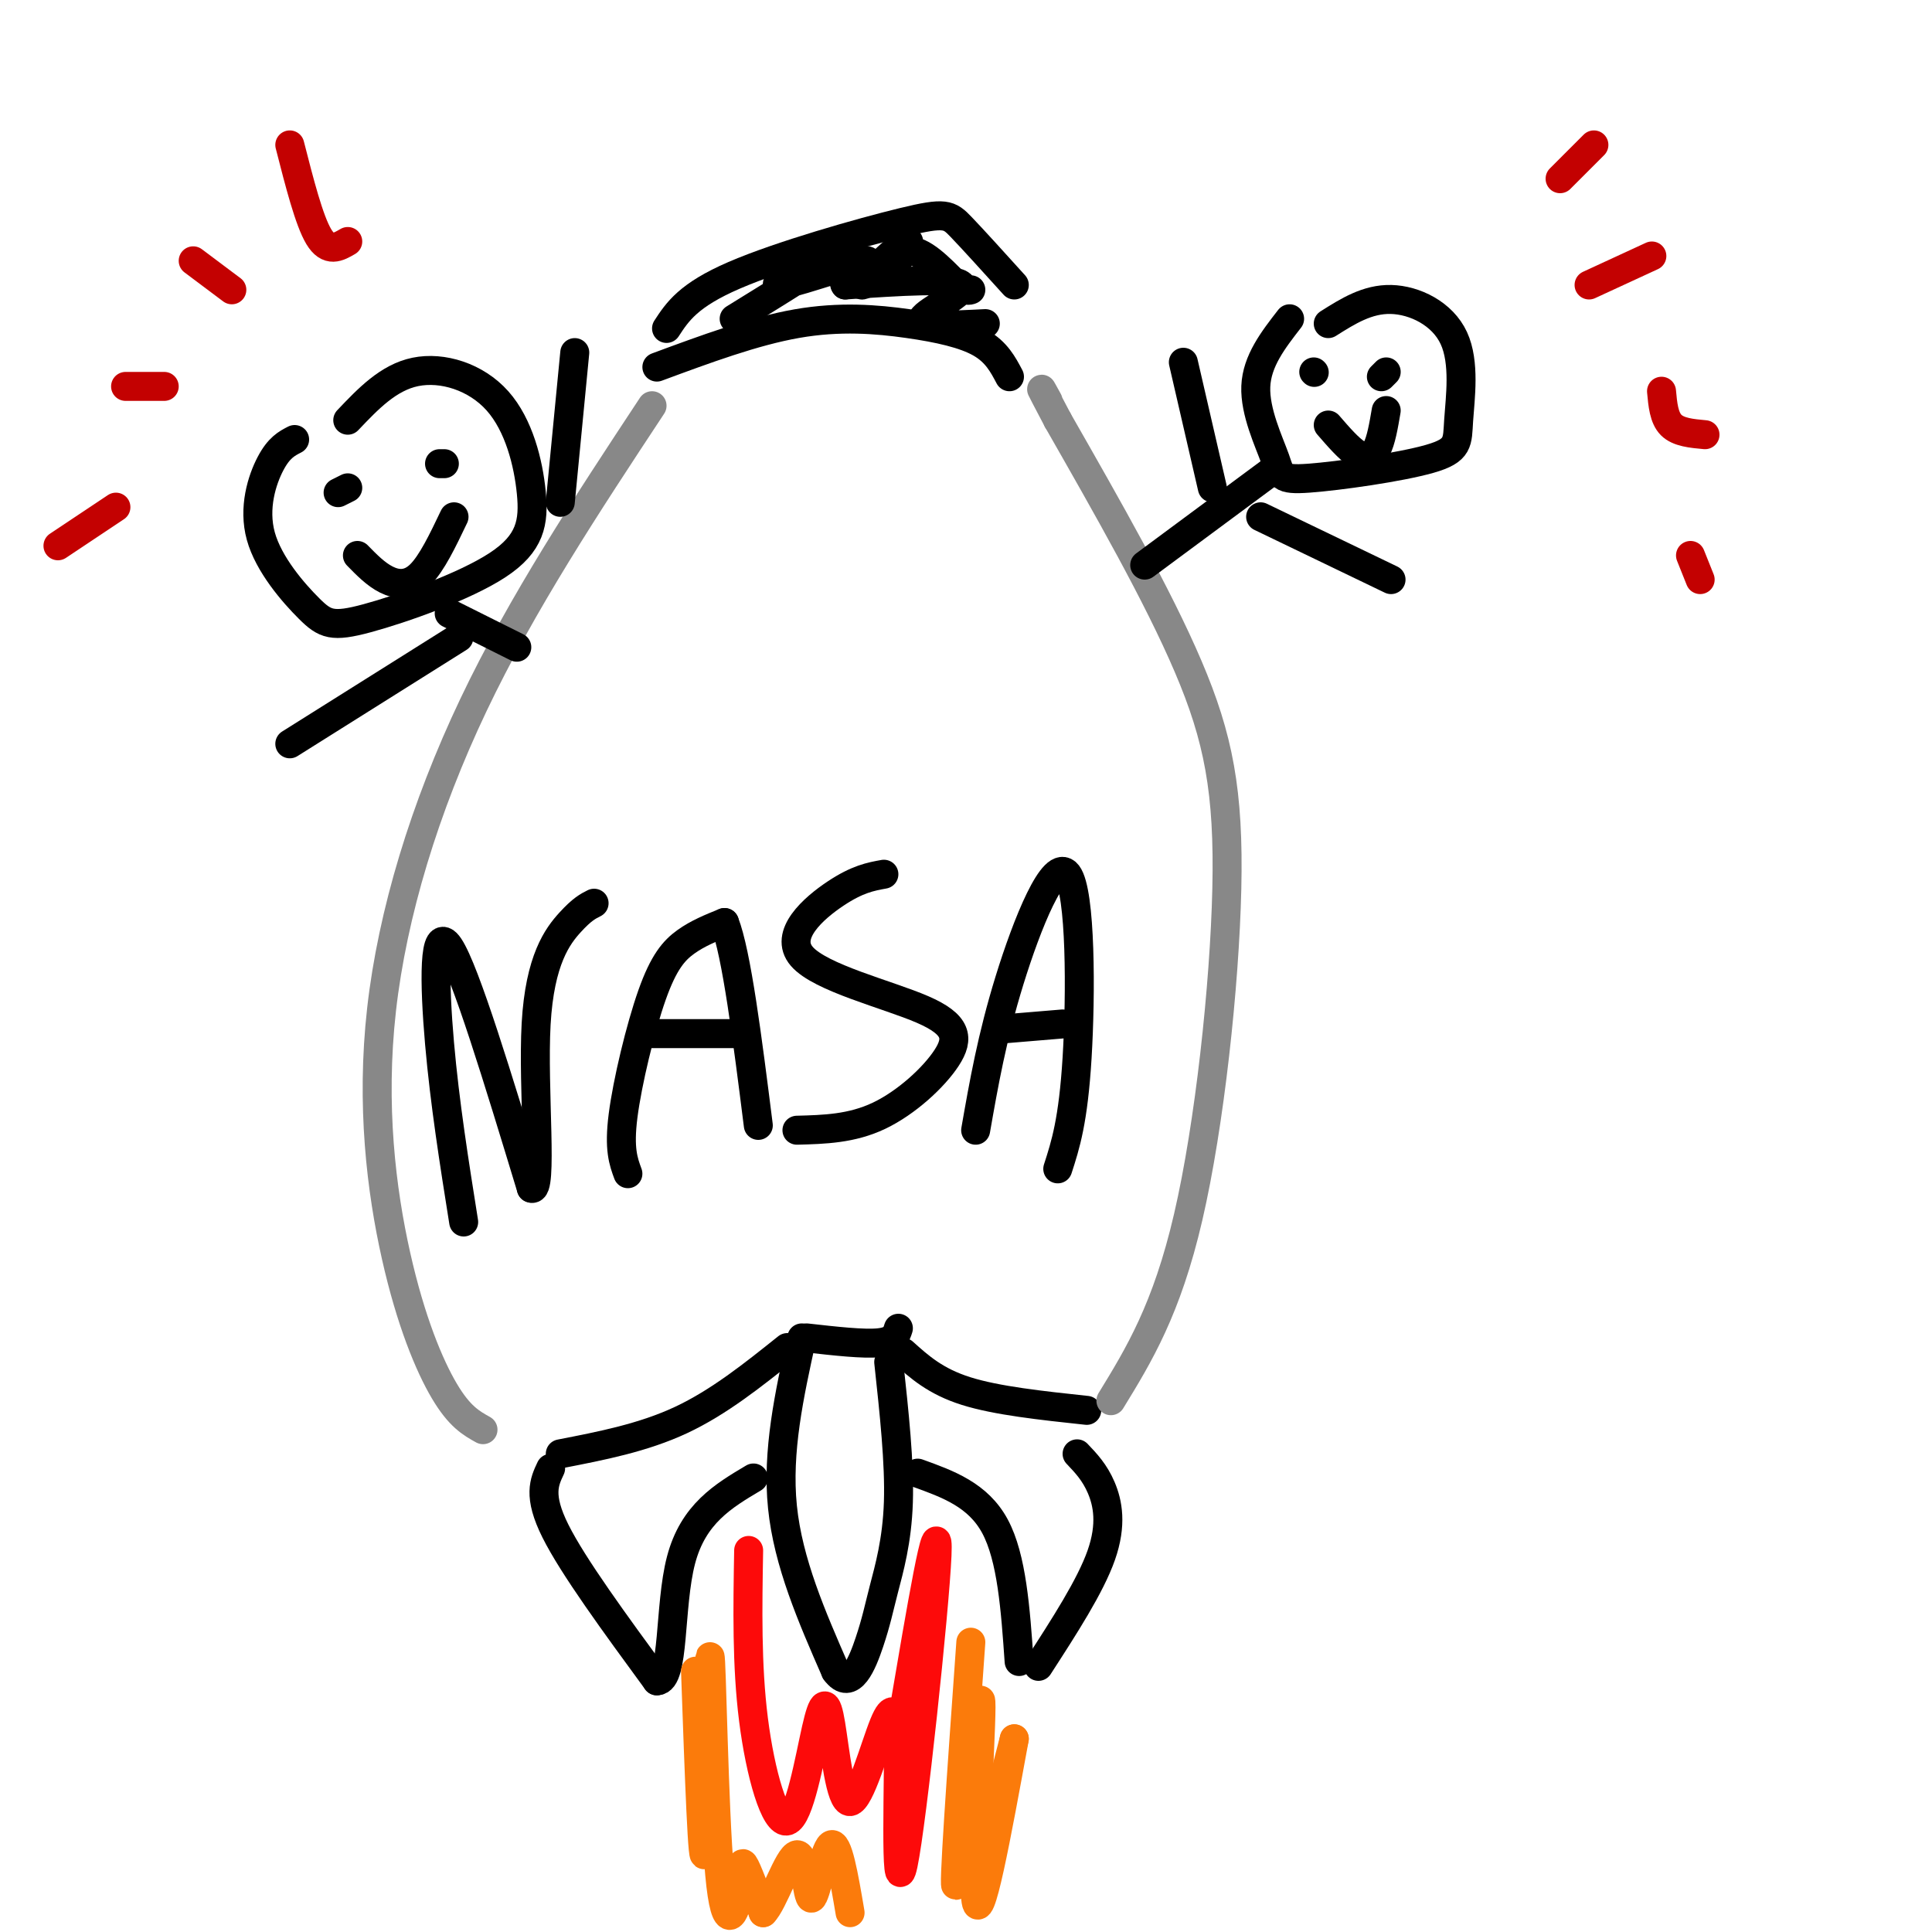 <svg viewBox='0 0 400 400' version='1.1' xmlns='http://www.w3.org/2000/svg' xmlns:xlink='http://www.w3.org/1999/xlink'><g fill='none' stroke='rgb(0,0,0)' stroke-width='6' stroke-linecap='round' stroke-linejoin='round'><path d='M114,304c-1.333,2.833 -2.667,5.667 1,13c3.667,7.333 12.333,19.167 21,31'/><path d='M136,348c3.711,0.022 2.489,-15.422 5,-25c2.511,-9.578 8.756,-13.289 15,-17'/><path d='M166,277c-2.583,11.750 -5.167,23.500 -4,35c1.167,11.500 6.083,22.750 11,34'/><path d='M173,346c3.159,4.373 5.558,-1.694 7,-6c1.442,-4.306 1.927,-6.852 3,-11c1.073,-4.148 2.735,-9.900 3,-18c0.265,-8.100 -0.868,-18.550 -2,-29'/><path d='M190,305c6.250,2.250 12.500,4.500 16,11c3.500,6.500 4.250,17.250 5,28'/><path d='M215,345c5.378,-8.311 10.756,-16.622 13,-23c2.244,-6.378 1.356,-10.822 0,-14c-1.356,-3.178 -3.178,-5.089 -5,-7'/><path d='M116,301c8.583,-1.667 17.167,-3.333 25,-7c7.833,-3.667 14.917,-9.333 22,-15'/><path d='M187,280c3.333,3.000 6.667,6.000 13,8c6.333,2.000 15.667,3.000 25,4'/><path d='M167,277c5.917,0.667 11.833,1.333 15,1c3.167,-0.333 3.583,-1.667 4,-3'/></g>
<g fill='none' stroke='rgb(253,10,10)' stroke-width='6' stroke-linecap='round' stroke-linejoin='round'><path d='M155,321c-0.207,11.890 -0.415,23.780 1,35c1.415,11.220 4.452,21.769 7,21c2.548,-0.769 4.608,-12.858 6,-19c1.392,-6.142 2.115,-6.337 3,-1c0.885,5.337 1.930,16.206 4,16c2.070,-0.206 5.163,-11.487 7,-16c1.837,-4.513 2.419,-2.256 3,0'/><path d='M186,357c0.190,10.762 -0.833,37.667 1,29c1.833,-8.667 6.524,-52.905 7,-64c0.476,-11.095 -3.262,10.952 -7,33'/><path d='M187,355c-1.167,5.500 -0.583,2.750 0,0'/></g>
<g fill='none' stroke='rgb(251,123,11)' stroke-width='6' stroke-linecap='round' stroke-linejoin='round'><path d='M144,346c0.761,21.484 1.521,42.968 2,37c0.479,-5.968 0.675,-39.386 1,-40c0.325,-0.614 0.778,31.578 2,45c1.222,13.422 3.214,8.075 4,4c0.786,-4.075 0.368,-6.879 1,-6c0.632,0.879 2.316,5.439 4,10'/><path d='M158,396c2.073,-1.936 5.257,-11.777 7,-12c1.743,-0.223 2.046,9.171 3,9c0.954,-0.171 2.558,-9.906 4,-11c1.442,-1.094 2.721,6.453 4,14'/><path d='M201,340c-1.911,26.845 -3.821,53.690 -3,50c0.821,-3.690 4.375,-37.917 5,-38c0.625,-0.083 -1.679,33.976 -1,41c0.679,7.024 4.339,-12.988 8,-33'/><path d='M210,360c-0.833,3.107 -6.917,27.375 -8,30c-1.083,2.625 2.833,-16.393 3,-20c0.167,-3.607 -3.417,8.196 -7,20'/></g>
<g fill='none' stroke='rgb(136,136,136)' stroke-width='6' stroke-linecap='round' stroke-linejoin='round'><path d='M230,290c5.780,-9.435 11.560,-18.869 16,-38c4.440,-19.131 7.542,-47.958 8,-68c0.458,-20.042 -1.726,-31.298 -8,-46c-6.274,-14.702 -16.637,-32.851 -27,-51'/><path d='M219,87c-4.833,-9.167 -3.417,-6.583 -2,-4'/><path d='M100,296c-2.432,-1.352 -4.864,-2.705 -8,-8c-3.136,-5.295 -6.974,-14.533 -10,-28c-3.026,-13.467 -5.238,-31.164 -3,-51c2.238,-19.836 8.925,-41.810 19,-63c10.075,-21.190 23.537,-41.595 37,-62'/></g>
<g fill='none' stroke='rgb(0,0,0)' stroke-width='6' stroke-linecap='round' stroke-linejoin='round'><path d='M138,68c2.250,-3.446 4.500,-6.893 14,-11c9.500,-4.107 26.250,-8.875 35,-11c8.750,-2.125 9.500,-1.607 12,1c2.500,2.607 6.750,7.304 11,12'/><path d='M209,78c-1.351,-2.560 -2.702,-5.119 -6,-7c-3.298,-1.881 -8.542,-3.083 -15,-4c-6.458,-0.917 -14.131,-1.548 -23,0c-8.869,1.548 -18.935,5.274 -29,9'/><path d='M204,67c-6.911,0.356 -13.822,0.711 -13,-1c0.822,-1.711 9.378,-5.489 8,-7c-1.378,-1.511 -12.689,-0.756 -24,0'/><path d='M175,59c-1.477,-1.573 6.831,-5.504 4,-5c-2.831,0.504 -16.801,5.443 -18,5c-1.199,-0.443 10.372,-6.270 11,-6c0.628,0.270 -9.686,6.635 -20,13'/><path d='M182,57c-2.424,1.553 -4.848,3.107 -3,1c1.848,-2.107 7.970,-7.874 9,-8c1.030,-0.126 -3.030,5.389 -4,6c-0.970,0.611 1.152,-3.683 4,-4c2.848,-0.317 6.424,3.341 10,7'/><path d='M198,59c2.167,1.333 2.583,1.167 3,1'/><path d='M96,253c-1.956,-12.289 -3.911,-24.578 -5,-37c-1.089,-12.422 -1.311,-24.978 2,-20c3.311,4.978 10.156,27.489 17,50'/><path d='M110,246c2.500,1.250 0.250,-20.625 1,-34c0.750,-13.375 4.500,-18.250 7,-21c2.500,-2.750 3.750,-3.375 5,-4'/><path d='M130,243c-0.940,-2.548 -1.881,-5.095 -1,-12c0.881,-6.905 3.583,-18.167 6,-25c2.417,-6.833 4.548,-9.238 7,-11c2.452,-1.762 5.226,-2.881 8,-4'/><path d='M150,191c2.500,6.333 4.750,24.167 7,42'/><path d='M135,214c0.000,0.000 18.000,0.000 18,0'/><path d='M183,181c-2.738,0.495 -5.477,0.991 -10,4c-4.523,3.009 -10.831,8.533 -7,13c3.831,4.467 17.800,7.878 25,11c7.200,3.122 7.631,5.956 5,10c-2.631,4.044 -8.323,9.298 -14,12c-5.677,2.702 -11.338,2.851 -17,3'/><path d='M202,234c1.685,-9.619 3.369,-19.238 7,-31c3.631,-11.762 9.208,-25.667 12,-22c2.792,3.667 2.798,24.905 2,38c-0.798,13.095 -2.399,18.048 -4,23'/><path d='M208,213c0.000,0.000 12.000,-1.000 12,-1'/><path d='M237,117c0.000,0.000 27.000,-20.000 27,-20'/><path d='M272,77c0.000,0.000 0.100,0.100 0.1,0.1'/><path d='M287,77c0.000,0.000 -1.000,1.000 -1,1'/><path d='M275,88c2.133,2.467 4.267,4.933 6,6c1.733,1.067 3.067,0.733 4,-1c0.933,-1.733 1.467,-4.867 2,-8'/><path d='M267,66c-3.390,4.363 -6.781,8.727 -7,14c-0.219,5.273 2.732,11.456 4,15c1.268,3.544 0.851,4.448 7,4c6.149,-0.448 18.863,-2.247 25,-4c6.137,-1.753 5.696,-3.460 6,-8c0.304,-4.540 1.351,-11.915 -1,-17c-2.351,-5.085 -8.100,-7.882 -13,-8c-4.900,-0.118 -8.950,2.441 -13,5'/><path d='M251,101c0.000,0.000 -6.000,-26.000 -6,-26'/><path d='M261,107c0.000,0.000 27.000,13.000 27,13'/><path d='M72,101c0.000,0.000 -2.000,1.000 -2,1'/><path d='M92,96c0.000,0.000 -1.000,0.000 -1,0'/><path d='M74,115c1.911,1.956 3.822,3.911 6,5c2.178,1.089 4.622,1.311 7,-1c2.378,-2.311 4.689,-7.156 7,-12'/><path d='M61,91c-1.627,0.836 -3.253,1.671 -5,5c-1.747,3.329 -3.613,9.151 -2,15c1.613,5.849 6.707,11.725 10,15c3.293,3.275 4.785,3.949 12,2c7.215,-1.949 20.154,-6.519 27,-11c6.846,-4.481 7.598,-8.871 7,-15c-0.598,-6.129 -2.546,-13.996 -7,-19c-4.454,-5.004 -11.416,-7.144 -17,-6c-5.584,1.144 -9.792,5.572 -14,10'/><path d='M93,127c0.000,0.000 14.000,7.000 14,7'/><path d='M95,132c0.000,0.000 -35.000,22.000 -35,22'/><path d='M116,104c0.000,0.000 3.000,-31.000 3,-31'/></g>
<g fill='none' stroke='rgb(195,1,1)' stroke-width='6' stroke-linecap='round' stroke-linejoin='round'><path d='M323,37c0.000,0.000 7.000,-7.000 7,-7'/><path d='M329,59c0.000,0.000 13.000,-6.000 13,-6'/><path d='M344,81c0.250,2.750 0.500,5.500 2,7c1.500,1.500 4.250,1.750 7,2'/><path d='M350,115c0.000,0.000 2.000,5.000 2,5'/><path d='M72,50c-2.000,1.167 -4.000,2.333 -6,-1c-2.000,-3.333 -4.000,-11.167 -6,-19'/><path d='M48,60c0.000,0.000 -8.000,-6.000 -8,-6'/><path d='M34,80c0.000,0.000 -8.000,0.000 -8,0'/><path d='M24,105c0.000,0.000 -12.000,8.000 -12,8'/></g>
</svg>